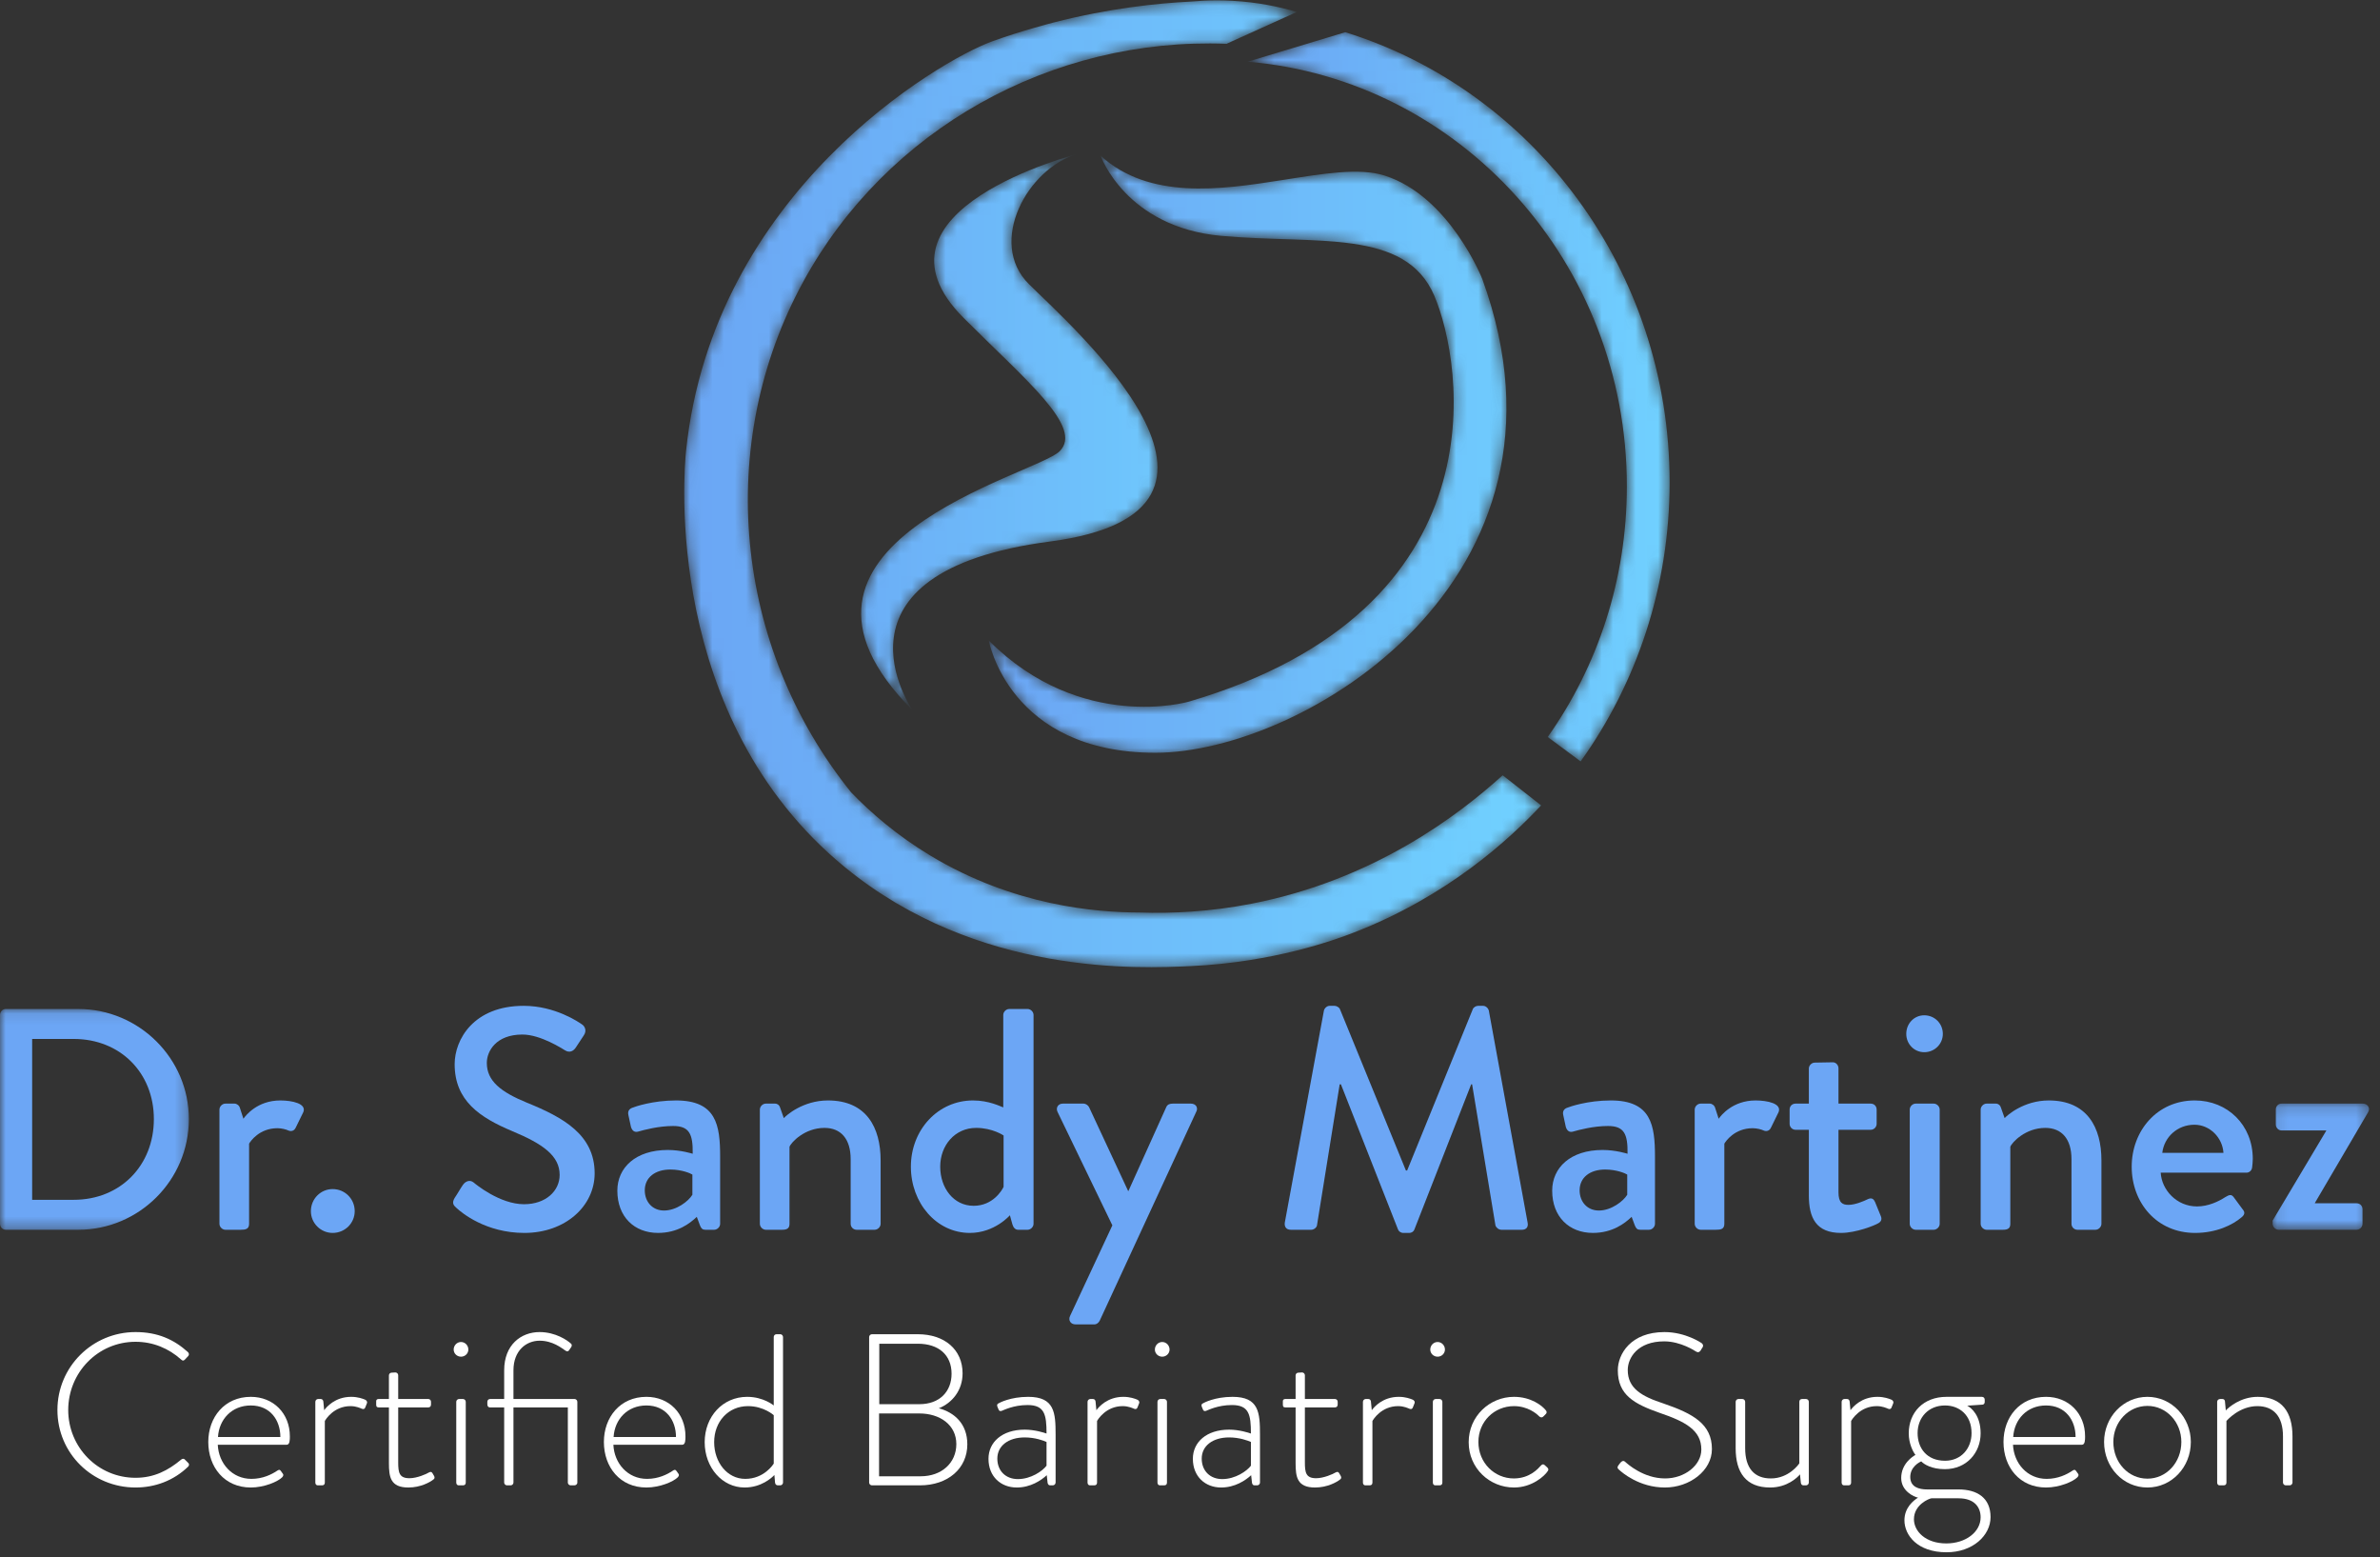 <?xml version="1.0" encoding="utf-8"?>
<svg xmlns="http://www.w3.org/2000/svg" xmlns:xlink="http://www.w3.org/1999/xlink" width="211px" height="138px" viewBox="0 0 211 138" version="1.1">
    <rect x="0" y="0" width="211" height="138" fill="#333333" stroke="none"/>
    <title>Group</title>
    <defs>
        <path d="M0.108,2.661 C18.929,4.235 33.728,20.479 33.728,40.288 L33.728,40.288 C33.728,48.597 31.122,56.277 26.711,62.512 L26.711,62.512 L29.63,64.674 C34.586,57.757 37.518,49.205 37.518,39.946 L37.518,39.946 C37.518,21.115 25.398,5.204 8.763,0.047 L8.763,0.047 L0.108,2.661 Z" id="path-1"/>
        <linearGradient x1="4.90085695e-05%" y1="50%" x2="100%" y2="50%" id="linearGradient-3">
            <stop stop-color="#6BA5F4" offset="0%"/>
            <stop stop-color="#70D1FF" offset="100%"/>
        </linearGradient>
        <path d="M20.695,7.097 C29.157,7.866 37.021,6.413 39.585,12.396 L39.585,12.396 C42.149,18.379 45.801,40.175 17.82,48.38 L17.82,48.38 C17.82,48.38 8.288,51.16 0.096,42.968 L0.096,42.968 C0.096,42.968 1.867,52.91 14.871,52.91 L14.871,52.91 C27.875,52.91 53.551,37.576 43.84,10.915 L43.84,10.915 C43.84,10.915 40.952,3.592 35.183,1.754 L35.183,1.754 C32.919,1.034 29.649,1.595 26.082,2.157 L26.082,2.157 C20.558,3.027 14.322,3.898 10.011,0.002 L10.011,0.002 C10.011,0.002 12.233,6.327 20.695,7.097" id="path-4"/>
        <linearGradient x1="0%" y1="50%" x2="100%" y2="50%" id="linearGradient-6">
            <stop stop-color="#6BA5F4" offset="0%"/>
            <stop stop-color="#70D1FF" offset="100%"/>
        </linearGradient>
        <path d="M9.102,14.615 C14.675,20.188 19.728,24.297 17.603,26.422 L17.603,26.422 C15.478,28.548 -10.215,34.593 4.567,49.376 L4.567,49.376 C4.567,49.376 -3.934,37.129 16.753,34.421 L16.753,34.421 C37.439,31.712 18.547,15.276 14.864,11.592 L14.864,11.592 C11.18,7.908 14.752,1.316 19.209,0.068 L19.209,0.068 C19.209,0.068 -0.459,5.055 9.102,14.615" id="path-7"/>
        <linearGradient x1="1.2799928e-05%" y1="50%" x2="100%" y2="50%" id="linearGradient-9">
            <stop stop-color="#6BA5F4" offset="0%"/>
            <stop stop-color="#70D1FF" offset="100%"/>
        </linearGradient>
        <path d="M47.195,0.033 C46.403,0.034 45.664,0.073 44.984,0.135 L44.984,0.135 C41.896,0.29 37.636,0.735 32.708,2.004 L32.708,2.004 C32.708,2.004 29.796,2.754 27.266,3.678 L27.266,3.678 C22.628,5.373 2.543,17.025 0.161,39.975 L0.161,39.975 C-0.021,41.723 -1.934,63.606 14.258,76.869 L14.258,76.869 C26.032,86.513 40.348,85.839 44.966,85.621 L44.966,85.621 C52.275,85.277 57.662,83.31 59.356,82.654 L59.356,82.654 C67.696,79.424 73.145,74.402 75.97,71.38 L75.97,71.38 C74.833,70.49 73.696,69.599 72.559,68.709 L72.559,68.709 C68.682,72.227 61.157,77.982 50.297,80.094 L50.297,80.094 C46.609,80.812 43.242,80.972 40.367,80.874 L40.367,80.874 C36.483,80.865 29.197,80.273 21.823,75.83 L21.823,75.83 C18.84,74.033 16.53,72.019 14.799,70.228 L14.799,70.228 C4.369,57.27 2.702,39.338 10.551,24.971 L10.551,24.971 C17.922,11.477 32.507,3.287 48.081,3.881 L48.081,3.881 C50.158,2.942 52.235,2.002 54.312,1.062 L54.312,1.062 C52.79,0.612 50.861,0.196 48.61,0.071 L48.61,0.071 C48.148,0.046 47.7,0.033 47.268,0.033 L47.268,0.033 L47.195,0.033 Z" id="path-10"/>
        <linearGradient x1="-4.60651491e-05%" y1="50%" x2="100%" y2="50%" id="linearGradient-12">
            <stop stop-color="#6BA5F4" offset="0%"/>
            <stop stop-color="#70D1FF" offset="100%"/>
        </linearGradient>
        <polygon id="path-13" points="0 0.1 16.744 0.1 16.744 19.667 0 19.667"/>
        <polygon id="path-15" points="0.106 0.161 8.655 0.161 8.655 11.342 0.106 11.342"/>
    </defs>
    <g id="Page-1" stroke="none" stroke-width="1" fill="none" fill-rule="evenodd">
        <g id="Artboard" transform="translate(-40, -25)">
            <g id="Group" transform="translate(40, 25)">
                <g id="Group-49" transform="translate(5, 118)" fill="#FFFFFF">
                    <path d="M7.017,0.059 C8.969,0.059 10.423,0.71 11.666,1.838 C11.762,1.934 11.781,2.087 11.686,2.183 L11.38,2.508 C11.265,2.623 11.169,2.604 11.054,2.489 C9.964,1.513 8.586,0.92 7.017,0.92 C3.669,0.92 1.048,3.656 1.048,6.966 C1.048,10.257 3.669,12.974 7.017,12.974 C8.662,12.974 9.906,12.324 11.054,11.367 C11.169,11.271 11.284,11.271 11.36,11.329 L11.686,11.654 C11.781,11.73 11.781,11.884 11.686,11.979 C10.385,13.242 8.72,13.835 7.017,13.835 C3.191,13.835 0.091,10.812 0.091,6.966 C0.091,3.139 3.191,0.059 7.017,0.059" id="Fill-1"/>
                    <path d="M19.856,9.358 C19.856,7.865 18.957,6.564 17.235,6.564 C15.551,6.564 14.422,7.789 14.326,9.358 L19.856,9.358 Z M17.235,5.799 C19.244,5.799 20.698,7.272 20.698,9.3 C20.698,9.607 20.698,10.047 20.411,10.047 L14.307,10.047 C14.384,11.692 15.57,13.07 17.292,13.07 C18.306,13.07 19.091,12.668 19.55,12.362 C19.722,12.247 19.799,12.228 19.894,12.362 L20.086,12.63 C20.143,12.706 20.124,12.821 20.009,12.936 C19.626,13.319 18.421,13.835 17.235,13.835 C14.9,13.835 13.465,12.036 13.465,9.798 C13.465,7.617 14.9,5.799 17.235,5.799 L17.235,5.799 Z" id="Fill-3"/>
                    <path d="M22.956,6.239 C22.956,6.105 23.071,5.991 23.205,5.991 L23.434,5.991 C23.549,5.991 23.645,6.067 23.664,6.201 L23.74,6.985 C23.932,6.717 24.697,5.799 26.132,5.799 C26.744,5.799 27.165,5.971 27.318,6.029 C27.491,6.086 27.586,6.22 27.529,6.373 L27.376,6.756 C27.318,6.89 27.203,6.909 27.07,6.851 C26.974,6.813 26.591,6.622 26.075,6.622 C24.582,6.622 23.855,7.827 23.798,7.942 L23.798,13.395 C23.798,13.548 23.721,13.644 23.549,13.644 L23.167,13.644 C23.032,13.644 22.956,13.529 22.956,13.395 L22.956,6.239 Z" id="Fill-5"/>
                    <path d="M29.48,6.737 L28.581,6.737 C28.39,6.737 28.351,6.641 28.351,6.488 L28.351,6.182 C28.351,6.048 28.447,5.99 28.581,5.99 L29.48,5.99 L29.48,3.905 C29.48,3.752 29.595,3.656 29.729,3.656 L30.054,3.637 C30.188,3.637 30.303,3.752 30.303,3.886 L30.303,5.99 L32.963,5.99 C33.116,5.99 33.211,6.105 33.211,6.239 L33.211,6.488 C33.211,6.641 33.116,6.737 32.963,6.737 L30.303,6.737 L30.303,11.616 C30.303,12.515 30.399,13.012 31.298,13.012 C31.968,13.012 32.79,12.649 33.039,12.496 C33.211,12.4 33.288,12.477 33.345,12.572 L33.479,12.802 C33.556,12.936 33.537,13.051 33.422,13.127 C33.135,13.357 32.293,13.835 31.202,13.835 C29.614,13.835 29.48,12.898 29.48,11.673 L29.48,6.737 Z" id="Fill-7"/>
                    <path d="M35.45,6.239 C35.45,6.105 35.565,5.991 35.699,5.991 L36.043,5.991 C36.177,5.991 36.292,6.105 36.292,6.239 L36.292,13.395 C36.292,13.548 36.215,13.644 36.043,13.644 L35.661,13.644 C35.527,13.644 35.45,13.529 35.45,13.395 L35.45,6.239 Z M35.221,1.609 C35.221,1.245 35.508,0.939 35.871,0.939 C36.235,0.939 36.522,1.245 36.522,1.609 C36.522,1.953 36.235,2.24 35.871,2.24 C35.508,2.24 35.221,1.953 35.221,1.609 L35.221,1.609 Z" id="Fill-9"/>
                    <path d="M39.698,6.737 L38.454,6.737 C38.263,6.737 38.206,6.602 38.206,6.45 L38.206,6.239 C38.206,6.105 38.301,5.99 38.454,5.99 L39.698,5.99 L39.698,3.446 C39.698,1.188 41.19,0.059 42.836,0.059 C44.252,0.059 45.304,0.786 45.629,1.092 C45.706,1.15 45.706,1.284 45.649,1.379 L45.438,1.685 C45.361,1.8 45.247,1.781 45.132,1.704 C44.787,1.475 44.003,0.824 42.836,0.824 C41.669,0.824 40.521,1.685 40.521,3.446 L40.521,5.99 L45.935,5.99 C46.069,5.99 46.184,6.105 46.184,6.239 L46.184,13.395 C46.184,13.548 46.05,13.644 45.916,13.644 L45.591,13.644 C45.457,13.644 45.342,13.529 45.342,13.395 L45.342,6.737 L40.521,6.737 L40.521,13.395 C40.521,13.529 40.406,13.644 40.272,13.644 L39.947,13.644 C39.813,13.644 39.698,13.529 39.698,13.395 L39.698,6.737 Z" id="Fill-11"/>
                    <path d="M54.929,9.358 C54.929,7.865 54.029,6.564 52.307,6.564 C50.623,6.564 49.495,7.789 49.399,9.358 L54.929,9.358 Z M52.307,5.799 C54.316,5.799 55.77,7.272 55.77,9.3 C55.77,9.607 55.77,10.047 55.483,10.047 L49.38,10.047 C49.456,11.692 50.643,13.07 52.365,13.07 C53.379,13.07 54.163,12.668 54.622,12.362 C54.794,12.247 54.871,12.228 54.967,12.362 L55.158,12.63 C55.215,12.706 55.196,12.821 55.082,12.936 C54.699,13.319 53.494,13.835 52.307,13.835 C49.973,13.835 48.538,12.036 48.538,9.798 C48.538,7.617 49.973,5.799 52.307,5.799 L52.307,5.799 Z" id="Fill-13"/>
                    <path d="M61.071,13.07 C62.735,13.07 63.558,11.788 63.596,11.711 L63.596,7.425 C63.596,7.425 62.716,6.622 61.319,6.622 C59.559,6.622 58.315,7.999 58.315,9.817 C58.315,11.596 59.464,13.07 61.071,13.07 M61.243,5.799 C62.697,5.799 63.596,6.564 63.596,6.564 L63.596,0.499 C63.596,0.365 63.692,0.25 63.845,0.25 L64.189,0.25 C64.304,0.25 64.419,0.365 64.419,0.499 L64.419,13.395 C64.419,13.529 64.304,13.644 64.17,13.644 L63.979,13.644 C63.826,13.644 63.73,13.567 63.711,13.395 L63.654,12.725 C63.424,12.974 62.486,13.835 61.013,13.835 C59.023,13.835 57.474,12.056 57.474,9.817 C57.474,7.559 59.062,5.799 61.243,5.799" id="Fill-15"/>
                    <path d="M76.512,6.45 C78.31,6.45 79.362,5.321 79.362,3.752 C79.362,2.087 78.214,1.092 76.378,1.092 L72.953,1.092 L72.953,6.45 L76.512,6.45 Z M76.626,12.84 C78.482,12.84 79.784,11.654 79.784,9.989 C79.784,8.286 78.329,7.272 76.512,7.272 L72.934,7.272 L72.934,12.84 L76.626,12.84 Z M72.054,0.499 C72.054,0.365 72.168,0.25 72.302,0.25 L76.378,0.25 C78.731,0.25 80.338,1.609 80.338,3.713 C80.338,5.225 79.42,6.335 78.234,6.813 C79.592,7.177 80.759,8.172 80.759,10.008 C80.759,12.151 79.037,13.644 76.55,13.644 L72.302,13.644 C72.168,13.644 72.054,13.529 72.054,13.395 L72.054,0.499 Z" id="Fill-17"/>
                    <path d="M85.237,13.089 C86.404,13.089 87.418,12.381 87.781,11.903 L87.781,9.798 C87.533,9.683 86.767,9.396 85.849,9.396 C84.395,9.396 83.419,10.142 83.419,11.271 C83.419,12.381 84.184,13.089 85.237,13.089 M85.849,8.707 C86.729,8.707 87.571,8.975 87.781,9.052 C87.781,7.368 87.609,6.526 86.098,6.526 C84.835,6.526 83.974,6.985 83.802,7.043 C83.649,7.1 83.553,7.024 83.515,6.889 L83.419,6.66 C83.362,6.488 83.438,6.411 83.534,6.373 C83.591,6.335 84.567,5.799 86.155,5.799 C88.489,5.799 88.585,7.196 88.585,9.147 L88.585,13.395 C88.585,13.529 88.47,13.644 88.336,13.644 L88.107,13.644 C87.973,13.644 87.915,13.567 87.877,13.433 L87.801,12.744 C87.303,13.204 86.365,13.835 85.141,13.835 C83.725,13.835 82.635,12.859 82.635,11.29 C82.635,9.817 83.84,8.707 85.849,8.707" id="Fill-19"/>
                    <path d="M91.417,6.239 C91.417,6.105 91.532,5.991 91.666,5.991 L91.895,5.991 C92.01,5.991 92.106,6.067 92.125,6.201 L92.201,6.985 C92.393,6.717 93.158,5.799 94.593,5.799 C95.205,5.799 95.626,5.971 95.779,6.029 C95.952,6.086 96.047,6.22 95.99,6.373 L95.837,6.756 C95.779,6.89 95.664,6.909 95.531,6.851 C95.435,6.813 95.052,6.622 94.536,6.622 C93.043,6.622 92.316,7.827 92.259,7.942 L92.259,13.395 C92.259,13.548 92.182,13.644 92.01,13.644 L91.628,13.644 C91.493,13.644 91.417,13.529 91.417,13.395 L91.417,6.239 Z" id="Fill-21"/>
                    <path d="M97.616,6.239 C97.616,6.105 97.731,5.991 97.865,5.991 L98.209,5.991 C98.343,5.991 98.458,6.105 98.458,6.239 L98.458,13.395 C98.458,13.548 98.382,13.644 98.209,13.644 L97.827,13.644 C97.693,13.644 97.616,13.529 97.616,13.395 L97.616,6.239 Z M97.386,1.609 C97.386,1.245 97.674,0.939 98.037,0.939 C98.401,0.939 98.688,1.245 98.688,1.609 C98.688,1.953 98.401,2.24 98.037,2.24 C97.674,2.24 97.386,1.953 97.386,1.609 L97.386,1.609 Z" id="Fill-23"/>
                    <path d="M103.356,13.089 C104.523,13.089 105.538,12.381 105.901,11.903 L105.901,9.798 C105.652,9.683 104.887,9.396 103.969,9.396 C102.514,9.396 101.539,10.142 101.539,11.271 C101.539,12.381 102.304,13.089 103.356,13.089 M103.969,8.707 C104.849,8.707 105.691,8.975 105.901,9.052 C105.901,7.368 105.729,6.526 104.217,6.526 C102.955,6.526 102.094,6.985 101.921,7.043 C101.768,7.1 101.673,7.024 101.634,6.889 L101.539,6.66 C101.481,6.488 101.558,6.411 101.654,6.373 C101.711,6.335 102.687,5.799 104.275,5.799 C106.609,5.799 106.705,7.196 106.705,9.147 L106.705,13.395 C106.705,13.529 106.59,13.644 106.456,13.644 L106.227,13.644 C106.092,13.644 106.035,13.567 105.997,13.433 L105.921,12.744 C105.423,13.204 104.485,13.835 103.261,13.835 C101.845,13.835 100.754,12.859 100.754,11.29 C100.754,9.817 101.96,8.707 103.969,8.707" id="Fill-25"/>
                    <path d="M109.862,6.737 L108.963,6.737 C108.771,6.737 108.733,6.641 108.733,6.488 L108.733,6.182 C108.733,6.048 108.829,5.99 108.963,5.99 L109.862,5.99 L109.862,3.905 C109.862,3.752 109.977,3.656 110.11,3.656 L110.436,3.637 C110.57,3.637 110.685,3.752 110.685,3.886 L110.685,5.99 L113.344,5.99 C113.497,5.99 113.593,6.105 113.593,6.239 L113.593,6.488 C113.593,6.641 113.497,6.737 113.344,6.737 L110.685,6.737 L110.685,11.616 C110.685,12.515 110.78,13.012 111.68,13.012 C112.349,13.012 113.172,12.649 113.421,12.496 C113.593,12.4 113.67,12.477 113.727,12.572 L113.861,12.802 C113.937,12.936 113.918,13.051 113.803,13.127 C113.516,13.357 112.675,13.835 111.584,13.835 C109.996,13.835 109.862,12.898 109.862,11.673 L109.862,6.737 Z" id="Fill-27"/>
                    <path d="M115.832,6.239 C115.832,6.105 115.946,5.991 116.08,5.991 L116.31,5.991 C116.425,5.991 116.521,6.067 116.539,6.201 L116.616,6.985 C116.807,6.717 117.573,5.799 119.008,5.799 C119.62,5.799 120.041,5.971 120.194,6.029 C120.366,6.086 120.462,6.22 120.404,6.373 L120.251,6.756 C120.194,6.89 120.079,6.909 119.945,6.851 C119.849,6.813 119.467,6.622 118.95,6.622 C117.458,6.622 116.731,7.827 116.673,7.942 L116.673,13.395 C116.673,13.548 116.597,13.644 116.425,13.644 L116.042,13.644 C115.908,13.644 115.832,13.529 115.832,13.395 L115.832,6.239 Z" id="Fill-29"/>
                    <path d="M122.031,6.239 C122.031,6.105 122.146,5.991 122.28,5.991 L122.624,5.991 C122.758,5.991 122.873,6.105 122.873,6.239 L122.873,13.395 C122.873,13.548 122.796,13.644 122.624,13.644 L122.242,13.644 C122.107,13.644 122.031,13.529 122.031,13.395 L122.031,6.239 Z M121.801,1.609 C121.801,1.245 122.088,0.939 122.452,0.939 C122.815,0.939 123.102,1.245 123.102,1.609 C123.102,1.953 122.815,2.24 122.452,2.24 C122.088,2.24 121.801,1.953 121.801,1.609 L121.801,1.609 Z" id="Fill-31"/>
                    <path d="M129.225,5.799 C130.718,5.799 131.713,6.564 132.057,7.004 C132.153,7.119 132.134,7.253 132.019,7.349 L131.827,7.54 C131.694,7.674 131.54,7.617 131.426,7.502 C131.234,7.291 130.431,6.622 129.225,6.622 C127.484,6.622 126.068,7.98 126.068,9.798 C126.068,11.654 127.503,13.032 129.206,13.032 C130.641,13.032 131.387,12.132 131.598,11.903 C131.732,11.749 131.847,11.749 131.961,11.864 L132.172,12.056 C132.267,12.151 132.306,12.247 132.229,12.362 C131.942,12.821 130.813,13.835 129.225,13.835 C127.063,13.835 125.207,12.132 125.207,9.817 C125.207,7.521 127.063,5.799 129.225,5.799" id="Fill-33"/>
                    <path d="M138.486,11.864 L138.659,11.635 C138.792,11.482 138.926,11.424 139.079,11.558 C139.271,11.73 140.687,13.031 142.619,13.031 C144.36,13.031 145.833,11.864 145.833,10.468 C145.833,8.765 144.437,7.999 142.122,7.215 C139.902,6.431 138.429,5.646 138.429,3.446 C138.429,2.01 139.577,0.059 142.562,0.059 C144.456,0.059 145.853,1.035 145.853,1.035 C145.929,1.092 146.063,1.226 145.929,1.437 C145.872,1.513 145.814,1.609 145.776,1.685 C145.661,1.838 145.547,1.896 145.355,1.781 C145.298,1.743 144.016,0.882 142.543,0.882 C140.189,0.882 139.309,2.336 139.309,3.426 C139.309,5.053 140.553,5.761 142.485,6.392 C145.106,7.291 146.771,8.21 146.771,10.429 C146.771,12.343 144.8,13.835 142.6,13.835 C140.323,13.835 138.792,12.496 138.544,12.266 C138.429,12.17 138.333,12.075 138.486,11.864" id="Fill-35"/>
                    <path d="M148.876,6.239 C148.876,6.105 148.991,5.991 149.125,5.991 L149.469,5.991 C149.603,5.991 149.718,6.105 149.718,6.239 L149.718,10.353 C149.718,12.132 150.541,13.031 151.995,13.031 C153.583,13.031 154.463,11.788 154.521,11.692 L154.521,6.239 C154.521,6.086 154.616,5.991 154.769,5.991 L155.114,5.991 C155.247,5.991 155.362,6.105 155.362,6.239 L155.362,13.395 C155.362,13.529 155.247,13.644 155.114,13.644 L154.884,13.644 C154.731,13.644 154.674,13.529 154.655,13.414 L154.578,12.668 C154.367,12.936 153.449,13.835 151.937,13.835 C149.795,13.835 148.876,12.515 148.876,10.353 L148.876,6.239 Z" id="Fill-37"/>
                    <path d="M158.271,6.239 C158.271,6.105 158.385,5.991 158.519,5.991 L158.749,5.991 C158.864,5.991 158.96,6.067 158.979,6.201 L159.055,6.985 C159.247,6.717 160.012,5.799 161.447,5.799 C162.059,5.799 162.48,5.971 162.633,6.029 C162.805,6.086 162.901,6.22 162.844,6.373 L162.691,6.756 C162.633,6.89 162.518,6.909 162.384,6.851 C162.289,6.813 161.906,6.622 161.389,6.622 C159.897,6.622 159.17,7.827 159.112,7.942 L159.112,13.395 C159.112,13.548 159.036,13.644 158.864,13.644 L158.481,13.644 C158.347,13.644 158.271,13.529 158.271,13.395 L158.271,6.239 Z" id="Fill-39"/>
                    <path d="M169.789,9.013 C169.789,7.406 168.699,6.564 167.436,6.564 C165.963,6.564 165.006,7.636 165.006,9.013 C165.006,10.353 165.829,11.463 167.436,11.463 C168.871,11.463 169.789,10.372 169.789,9.013 M167.551,18.791 C169.273,18.791 170.593,17.776 170.593,16.476 C170.593,15.595 170.057,14.792 168.641,14.792 L166.231,14.792 C166.039,14.811 164.681,15.346 164.681,16.648 C164.681,17.7 165.695,18.791 167.551,18.791 M164.815,10.946 C164.604,10.678 164.221,9.951 164.221,9.033 C164.221,7.196 165.503,5.799 167.57,5.799 L170.708,5.799 C170.861,5.799 170.956,5.914 170.956,6.048 L170.956,6.258 C170.956,6.354 170.899,6.469 170.784,6.488 L169.407,6.583 C169.77,6.775 170.593,7.444 170.593,9.033 C170.593,10.735 169.368,12.209 167.417,12.209 C166.269,12.209 165.58,11.788 165.331,11.52 C165.178,11.578 164.355,11.998 164.355,12.898 C164.355,13.797 165.121,14.007 165.867,14.007 L168.641,14.007 C170.287,14.007 171.473,14.754 171.473,16.456 C171.473,18.083 169.904,19.575 167.57,19.575 C164.968,19.575 163.839,18.044 163.839,16.743 C163.839,15.614 164.642,14.983 165.044,14.734 C164.661,14.658 163.552,14.141 163.552,12.993 C163.552,11.711 164.604,11.061 164.815,10.946" id="Fill-41"/>
                    <path d="M179.012,9.358 C179.012,7.865 178.112,6.564 176.391,6.564 C174.707,6.564 173.578,7.789 173.482,9.358 L179.012,9.358 Z M176.391,5.799 C178.399,5.799 179.854,7.272 179.854,9.3 C179.854,9.607 179.854,10.047 179.567,10.047 L173.463,10.047 C173.54,11.692 174.726,13.07 176.448,13.07 C177.462,13.07 178.247,12.668 178.706,12.362 C178.878,12.247 178.954,12.228 179.05,12.362 L179.242,12.63 C179.299,12.706 179.28,12.821 179.165,12.936 C178.782,13.319 177.577,13.835 176.391,13.835 C174.056,13.835 172.621,12.036 172.621,9.798 C172.621,7.617 174.056,5.799 176.391,5.799 L176.391,5.799 Z" id="Fill-43"/>
                    <path d="M185.383,13.051 C187.067,13.051 188.388,11.616 188.388,9.798 C188.388,8.038 187.067,6.603 185.383,6.603 C183.681,6.603 182.36,8.038 182.36,9.798 C182.36,11.616 183.681,13.051 185.383,13.051 M185.383,5.799 C187.526,5.799 189.229,7.617 189.229,9.798 C189.229,12.036 187.526,13.835 185.383,13.835 C183.221,13.835 181.538,12.036 181.538,9.798 C181.538,7.617 183.221,5.799 185.383,5.799" id="Fill-45"/>
                    <path d="M191.564,6.239 C191.564,6.105 191.678,5.991 191.831,5.991 L192.023,5.991 C192.157,5.991 192.233,6.067 192.253,6.182 L192.329,7.004 C192.578,6.737 193.63,5.799 195.161,5.799 C197.304,5.799 198.241,7.158 198.241,9.3 L198.241,13.395 C198.241,13.529 198.126,13.644 197.992,13.644 L197.648,13.644 C197.514,13.644 197.399,13.529 197.399,13.395 L197.399,9.3 C197.399,7.54 196.576,6.622 195.122,6.622 C193.554,6.622 192.463,7.846 192.386,7.942 L192.386,13.395 C192.386,13.548 192.31,13.644 192.138,13.644 L191.774,13.644 C191.64,13.644 191.564,13.529 191.564,13.395 L191.564,6.239 Z" id="Fill-47"/>
                </g>
                <g id="Group-3" transform="translate(60.66, 0)">
                    <g id="Group-52" transform="translate(49.842, 2.808)">
                        <mask id="mask-2" fill="white">
                            <use xlink:href="#path-1"/>
                        </mask>
                        <g id="Clip-51"/>
                        <path d="M0.108,2.661 C18.929,4.235 33.728,20.479 33.728,40.288 L33.728,40.288 C33.728,48.597 31.122,56.277 26.711,62.512 L26.711,62.512 L29.63,64.674 C34.586,57.757 37.518,49.205 37.518,39.946 L37.518,39.946 C37.518,21.115 25.398,5.204 8.763,0.047 L8.763,0.047 L0.108,2.661 Z" id="Fill-50" fill="url(#linearGradient-3)" mask="url(#mask-2)"/>
                    </g>
                    <g id="Group-55" transform="translate(26.91, 13.806)">
                        <mask id="mask-5" fill="white">
                            <use xlink:href="#path-4"/>
                        </mask>
                        <g id="Clip-54"/>
                        <path d="M20.695,7.097 C29.157,7.866 37.021,6.413 39.585,12.396 L39.585,12.396 C42.149,18.379 45.801,40.175 17.82,48.38 L17.82,48.38 C17.82,48.38 8.288,51.16 0.096,42.968 L0.096,42.968 C0.096,42.968 1.867,52.91 14.871,52.91 L14.871,52.91 C27.875,52.91 53.551,37.576 43.84,10.915 L43.84,10.915 C43.84,10.915 40.952,3.592 35.183,1.754 L35.183,1.754 C32.919,1.034 29.649,1.595 26.082,2.157 L26.082,2.157 C20.558,3.027 14.322,3.898 10.011,0.002 L10.011,0.002 C10.011,0.002 12.233,6.327 20.695,7.097" id="Fill-53" fill="url(#linearGradient-6)" mask="url(#mask-5)"/>
                    </g>
                    <g id="Group-58" transform="translate(15.678, 13.572)">
                        <mask id="mask-8" fill="white">
                            <use xlink:href="#path-7"/>
                        </mask>
                        <g id="Clip-57"/>
                        <path d="M9.102,14.615 C14.675,20.188 19.728,24.297 17.603,26.422 L17.603,26.422 C15.478,28.548 -10.215,34.593 4.567,49.376 L4.567,49.376 C4.567,49.376 -3.934,37.129 16.753,34.421 L16.753,34.421 C37.439,31.712 18.547,15.276 14.864,11.592 L14.864,11.592 C11.18,7.908 14.752,1.316 19.209,0.068 L19.209,0.068 C19.209,0.068 -0.459,5.055 9.102,14.615" id="Fill-56" fill="url(#linearGradient-9)" mask="url(#mask-8)"/>
                    </g>
                    <g id="Group-61">
                        <mask id="mask-11" fill="white">
                            <use xlink:href="#path-10"/>
                        </mask>
                        <g id="Clip-60"/>
                        <path d="M47.195,0.033 C46.403,0.034 45.664,0.073 44.984,0.135 L44.984,0.135 C41.896,0.29 37.636,0.735 32.708,2.004 L32.708,2.004 C32.708,2.004 29.796,2.754 27.266,3.678 L27.266,3.678 C22.628,5.373 2.543,17.025 0.161,39.975 L0.161,39.975 C-0.021,41.723 -1.934,63.606 14.258,76.869 L14.258,76.869 C26.032,86.513 40.348,85.839 44.966,85.621 L44.966,85.621 C52.275,85.277 57.662,83.31 59.356,82.654 L59.356,82.654 C67.696,79.424 73.145,74.402 75.97,71.38 L75.97,71.38 C74.833,70.49 73.696,69.599 72.559,68.709 L72.559,68.709 C68.682,72.227 61.157,77.982 50.297,80.094 L50.297,80.094 C46.609,80.812 43.242,80.972 40.367,80.874 L40.367,80.874 C36.483,80.865 29.197,80.273 21.823,75.83 L21.823,75.83 C18.84,74.033 16.53,72.019 14.799,70.228 L14.799,70.228 C4.369,57.27 2.702,39.338 10.551,24.971 L10.551,24.971 C17.922,11.477 32.507,3.287 48.081,3.881 L48.081,3.881 C50.158,2.942 52.235,2.002 54.312,1.062 L54.312,1.062 C52.79,0.612 50.861,0.196 48.61,0.071 L48.61,0.071 C48.148,0.046 47.7,0.033 47.268,0.033 L47.268,0.033 L47.195,0.033 Z" id="Fill-59" fill="url(#linearGradient-12)" mask="url(#mask-11)"/>
                    </g>
                </g>
                <g id="Group-96" transform="translate(0, 89.1)">
                    <g id="Group-64" transform="translate(0, 0.225)">
                        <mask id="mask-14" fill="white">
                            <use xlink:href="#path-13"/>
                        </mask>
                        <g id="Clip-63"/>
                        <path d="M6.541,17.011 C10.65,17.011 13.641,13.993 13.641,9.855 C13.641,5.746 10.65,2.755 6.541,2.755 L2.851,2.755 L2.851,17.011 L6.541,17.011 Z M-4.5e-05,0.631 C-4.5e-05,0.351 0.224,0.1 0.503,0.1 L6.932,0.1 C12.327,0.1 16.744,4.488 16.744,9.855 C16.744,15.278 12.327,19.667 6.932,19.667 L0.503,19.667 C0.224,19.667 -4.5e-05,19.416 -4.5e-05,19.136 L-4.5e-05,0.631 Z" id="Fill-62" fill="#6CA6F5" mask="url(#mask-14)"/>
                    </g>
                    <path d="M19.455,9.242 C19.455,8.962 19.707,8.711 19.986,8.711 L20.797,8.711 C20.993,8.711 21.216,8.879 21.272,9.102 L21.58,10.053 C21.775,9.773 22.81,8.431 24.85,8.431 C25.912,8.431 27.198,8.711 26.891,9.465 L26.22,10.835 C26.08,11.143 25.801,11.199 25.549,11.087 C25.381,11.003 24.962,10.891 24.599,10.891 C22.977,10.891 22.195,12.065 22.083,12.261 L22.083,19.361 C22.083,19.836 21.775,19.892 21.328,19.892 L19.986,19.892 C19.707,19.892 19.455,19.641 19.455,19.361 L19.455,9.242 Z" id="Fill-65" fill="#6CA6F5"/>
                    <path d="M29.491,16.286 C30.581,16.286 31.447,17.153 31.447,18.243 C31.447,19.305 30.581,20.172 29.491,20.172 C28.428,20.172 27.562,19.305 27.562,18.243 C27.562,17.153 28.428,16.286 29.491,16.286" id="Fill-67" fill="#6CA6F5"/>
                    <path d="M40.308,17.069 C40.559,16.705 40.783,16.286 41.034,15.923 C41.286,15.559 41.677,15.447 41.985,15.699 C42.153,15.839 44.305,17.628 46.457,17.628 C48.386,17.628 49.616,16.454 49.616,15.028 C49.616,13.351 48.163,12.289 45.395,11.143 C42.544,9.941 40.308,8.459 40.308,5.216 C40.308,3.036 41.985,0.045 46.429,0.045 C49.225,0.045 51.321,1.499 51.601,1.695 C51.824,1.834 52.048,2.226 51.768,2.645 C51.545,2.98 51.293,3.372 51.07,3.707 C50.846,4.07 50.483,4.238 50.091,3.987 C49.896,3.875 47.939,2.589 46.318,2.589 C43.969,2.589 43.159,4.07 43.159,5.105 C43.159,6.698 44.389,7.676 46.709,8.627 C49.952,9.941 52.719,11.478 52.719,14.889 C52.719,17.796 50.119,20.172 46.485,20.172 C43.075,20.172 40.923,18.383 40.475,17.963 C40.224,17.74 40.028,17.544 40.308,17.069" id="Fill-69" fill="#6CA6F5"/>
                    <path d="M58.868,18.187 C59.987,18.187 61.049,17.348 61.384,16.789 L61.384,15 C61.216,14.888 60.434,14.553 59.427,14.553 C58.085,14.553 57.163,15.252 57.163,16.398 C57.163,17.404 57.834,18.187 58.868,18.187 M59.204,12.82 C60.378,12.82 61.412,13.155 61.412,13.155 C61.44,11.394 61.105,10.695 59.679,10.695 C58.393,10.695 57.135,11.031 56.548,11.198 C56.213,11.282 56.017,11.059 55.933,10.751 L55.709,9.717 C55.626,9.354 55.821,9.158 56.073,9.074 C56.269,8.99 57.862,8.431 59.93,8.431 C63.509,8.431 63.844,10.611 63.844,13.407 L63.844,19.361 C63.844,19.64 63.592,19.892 63.313,19.892 L62.53,19.892 C62.279,19.892 62.167,19.78 62.055,19.501 L61.775,18.746 C61.161,19.333 60.07,20.171 58.337,20.171 C56.241,20.171 54.731,18.746 54.731,16.426 C54.731,14.385 56.353,12.82 59.204,12.82" id="Fill-71" fill="#6CA6F5"/>
                    <path d="M67.366,9.242 C67.366,8.962 67.617,8.711 67.897,8.711 L68.707,8.711 C68.931,8.711 69.099,8.851 69.154,9.046 L69.49,9.997 C69.686,9.773 71.167,8.431 73.403,8.431 C76.814,8.431 78.072,10.835 78.072,13.742 L78.072,19.361 C78.072,19.641 77.82,19.892 77.541,19.892 L75.947,19.892 C75.64,19.892 75.416,19.641 75.416,19.361 L75.416,13.631 C75.416,11.842 74.55,10.863 73.096,10.863 C71.335,10.863 70.133,12.149 69.993,12.54 L69.993,19.361 C69.993,19.724 69.825,19.892 69.35,19.892 L67.897,19.892 C67.617,19.892 67.366,19.641 67.366,19.361 L67.366,9.242 Z" id="Fill-73" fill="#6CA6F5"/>
                    <path d="M86.318,17.768 C88.023,17.768 88.833,16.398 88.973,16.09 L88.973,11.534 C88.973,11.534 87.995,10.863 86.541,10.863 C84.668,10.863 83.355,12.4 83.355,14.301 C83.355,16.174 84.529,17.768 86.318,17.768 M86.262,8.431 C87.687,8.431 88.694,8.962 88.945,9.046 L88.945,0.856 C88.945,0.576 89.197,0.325 89.476,0.325 L91.098,0.325 C91.377,0.325 91.629,0.576 91.629,0.856 L91.629,19.361 C91.629,19.64 91.377,19.892 91.098,19.892 L90.259,19.892 C90.007,19.892 89.84,19.696 89.756,19.417 L89.532,18.606 C89.532,18.606 88.191,20.172 85.982,20.172 C83.019,20.172 80.755,17.516 80.755,14.301 C80.755,11.031 83.159,8.431 86.262,8.431" id="Fill-75" fill="#6CA6F5"/>
                    <path d="M93.753,9.437 C93.585,9.074 93.809,8.711 94.228,8.711 L96.073,8.711 C96.241,8.711 96.464,8.851 96.548,9.018 L100.014,16.454 L100.042,16.454 L103.397,9.018 C103.508,8.767 103.732,8.711 103.984,8.711 L105.577,8.711 C106.024,8.711 106.248,9.074 106.052,9.437 L97.498,27.943 C97.415,28.11 97.247,28.278 97.023,28.278 L95.346,28.278 C94.927,28.278 94.675,27.915 94.871,27.523 L98.617,19.501 L93.753,9.437 Z" id="Fill-77" fill="#6CA6F5"/>
                    <path d="M117.373,0.465 C117.428,0.241 117.652,0.045 117.876,0.045 L118.323,0.045 C118.491,0.045 118.742,0.185 118.798,0.353 L124.641,14.637 L124.752,14.637 L130.567,0.353 C130.623,0.185 130.846,0.045 131.042,0.045 L131.489,0.045 C131.712,0.045 131.936,0.241 131.992,0.465 L135.43,19.249 C135.514,19.641 135.319,19.892 134.927,19.892 L133.11,19.892 C132.859,19.892 132.635,19.696 132.579,19.501 L130.511,7.005 L130.427,7.005 L125.395,19.864 C125.339,20.032 125.172,20.172 124.92,20.172 L124.417,20.172 C124.193,20.172 123.997,20.032 123.941,19.864 L118.882,7.005 L118.77,7.005 L116.758,19.501 C116.73,19.696 116.478,19.892 116.254,19.892 L114.437,19.892 C114.046,19.892 113.85,19.641 113.906,19.249 L117.373,0.465 Z" id="Fill-79" fill="#6CA6F5"/>
                    <path d="M141.747,18.187 C142.866,18.187 143.928,17.348 144.263,16.789 L144.263,15 C144.096,14.888 143.313,14.553 142.306,14.553 C140.964,14.553 140.042,15.252 140.042,16.398 C140.042,17.404 140.713,18.187 141.747,18.187 M142.083,12.82 C143.257,12.82 144.291,13.155 144.291,13.155 C144.319,11.394 143.984,10.695 142.558,10.695 C141.272,10.695 140.014,11.031 139.427,11.198 C139.092,11.282 138.896,11.059 138.812,10.751 L138.589,9.717 C138.505,9.354 138.7,9.158 138.952,9.074 C139.148,8.99 140.741,8.431 142.81,8.431 C146.388,8.431 146.723,10.611 146.723,13.407 L146.723,19.361 C146.723,19.64 146.471,19.892 146.192,19.892 L145.409,19.892 C145.158,19.892 145.046,19.78 144.934,19.501 L144.654,18.746 C144.04,19.333 142.949,20.171 141.216,20.171 C139.12,20.171 137.61,18.746 137.61,16.426 C137.61,14.385 139.232,12.82 142.083,12.82" id="Fill-81" fill="#6CA6F5"/>
                    <path d="M150.245,9.242 C150.245,8.962 150.496,8.711 150.776,8.711 L151.586,8.711 C151.782,8.711 152.006,8.879 152.061,9.102 L152.369,10.053 C152.565,9.773 153.599,8.431 155.64,8.431 C156.702,8.431 157.988,8.711 157.68,9.465 L157.009,10.835 C156.869,11.143 156.59,11.199 156.338,11.087 C156.171,11.003 155.751,10.891 155.388,10.891 C153.767,10.891 152.984,12.065 152.872,12.261 L152.872,19.361 C152.872,19.836 152.565,19.892 152.117,19.892 L150.776,19.892 C150.496,19.892 150.245,19.641 150.245,19.361 L150.245,9.242 Z" id="Fill-83" fill="#6CA6F5"/>
                    <path d="M160.364,11.031 L159.19,11.031 C158.882,11.031 158.659,10.779 158.659,10.5 L158.659,9.242 C158.659,8.934 158.882,8.711 159.19,8.711 L160.364,8.711 L160.364,5.608 C160.364,5.328 160.615,5.077 160.895,5.077 L162.488,5.049 C162.768,5.049 162.991,5.3 162.991,5.58 L162.991,8.711 L165.843,8.711 C166.15,8.711 166.374,8.934 166.374,9.242 L166.374,10.5 C166.374,10.779 166.15,11.031 165.843,11.031 L162.991,11.031 L162.991,16.566 C162.991,17.516 163.355,17.684 163.886,17.684 C164.473,17.684 165.255,17.348 165.591,17.181 C165.954,17.013 166.122,17.181 166.234,17.432 L166.737,18.662 C166.877,18.97 166.765,19.193 166.485,19.333 C166.206,19.501 164.557,20.172 163.215,20.172 C161.006,20.172 160.364,18.83 160.364,16.845 L160.364,11.031 Z" id="Fill-85" fill="#6CA6F5"/>
                    <path d="M169.308,9.242 C169.308,8.962 169.56,8.711 169.839,8.711 L171.433,8.711 C171.712,8.711 171.964,8.962 171.964,9.242 L171.964,19.361 C171.964,19.641 171.712,19.892 171.433,19.892 L169.839,19.892 C169.56,19.892 169.308,19.641 169.308,19.361 L169.308,9.242 Z M169.001,2.533 C169.001,1.611 169.7,0.884 170.594,0.884 C171.516,0.884 172.243,1.611 172.243,2.533 C172.243,3.427 171.516,4.154 170.594,4.154 C169.7,4.154 169.001,3.427 169.001,2.533 L169.001,2.533 Z" id="Fill-87" fill="#6CA6F5"/>
                    <path d="M175.597,9.242 C175.597,8.962 175.849,8.711 176.128,8.711 L176.939,8.711 C177.163,8.711 177.33,8.851 177.386,9.046 L177.722,9.997 C177.917,9.773 179.399,8.431 181.635,8.431 C185.045,8.431 186.303,10.835 186.303,13.742 L186.303,19.361 C186.303,19.641 186.052,19.892 185.772,19.892 L184.179,19.892 C183.871,19.892 183.648,19.641 183.648,19.361 L183.648,13.631 C183.648,11.842 182.781,10.863 181.328,10.863 C179.567,10.863 178.365,12.149 178.225,12.54 L178.225,19.361 C178.225,19.724 178.057,19.892 177.582,19.892 L176.128,19.892 C175.849,19.892 175.597,19.641 175.597,19.361 L175.597,9.242 Z" id="Fill-89" fill="#6CA6F5"/>
                    <path d="M197.121,13.072 C197.037,11.73 195.919,10.583 194.549,10.583 C193.04,10.583 191.866,11.674 191.698,13.072 L197.121,13.072 Z M194.577,8.431 C197.484,8.431 199.721,10.611 199.721,13.603 C199.721,13.798 199.693,14.162 199.665,14.357 C199.637,14.637 199.413,14.832 199.161,14.832 L191.558,14.832 C191.642,16.342 192.956,17.824 194.773,17.824 C195.779,17.824 196.702,17.376 197.261,17.013 C197.596,16.817 197.792,16.705 198.016,16.985 L198.798,18.047 C198.994,18.271 199.078,18.494 198.742,18.774 C197.932,19.473 196.478,20.172 194.605,20.172 C191.223,20.172 188.987,17.516 188.987,14.301 C188.987,11.143 191.223,8.431 194.577,8.431 L194.577,8.431 Z" id="Fill-91" fill="#6CA6F5"/>
                    <g id="Group-95" transform="translate(201.375, 8.55)">
                        <mask id="mask-16" fill="white">
                            <use xlink:href="#path-15"/>
                        </mask>
                        <g id="Clip-94"/>
                        <path d="M0.106,10.531 L4.858,2.565 L4.858,2.537 L0.889,2.537 C0.609,2.537 0.386,2.285 0.386,2.006 L0.386,0.692 C0.386,0.384 0.609,0.161 0.889,0.161 L8.101,0.161 C8.52,0.161 8.8,0.552 8.576,0.915 L3.852,8.966 L3.852,8.994 L7.542,8.994 C7.849,8.994 8.073,9.217 8.073,9.525 L8.073,10.811 C8.073,11.09 7.849,11.342 7.542,11.342 L0.637,11.342 C0.358,11.342 0.106,11.09 0.106,10.811 L0.106,10.531 Z" id="Fill-93" fill="#6CA6F5" mask="url(#mask-16)"/>
                    </g>
                </g>
            </g>
        </g>
    </g>
</svg>